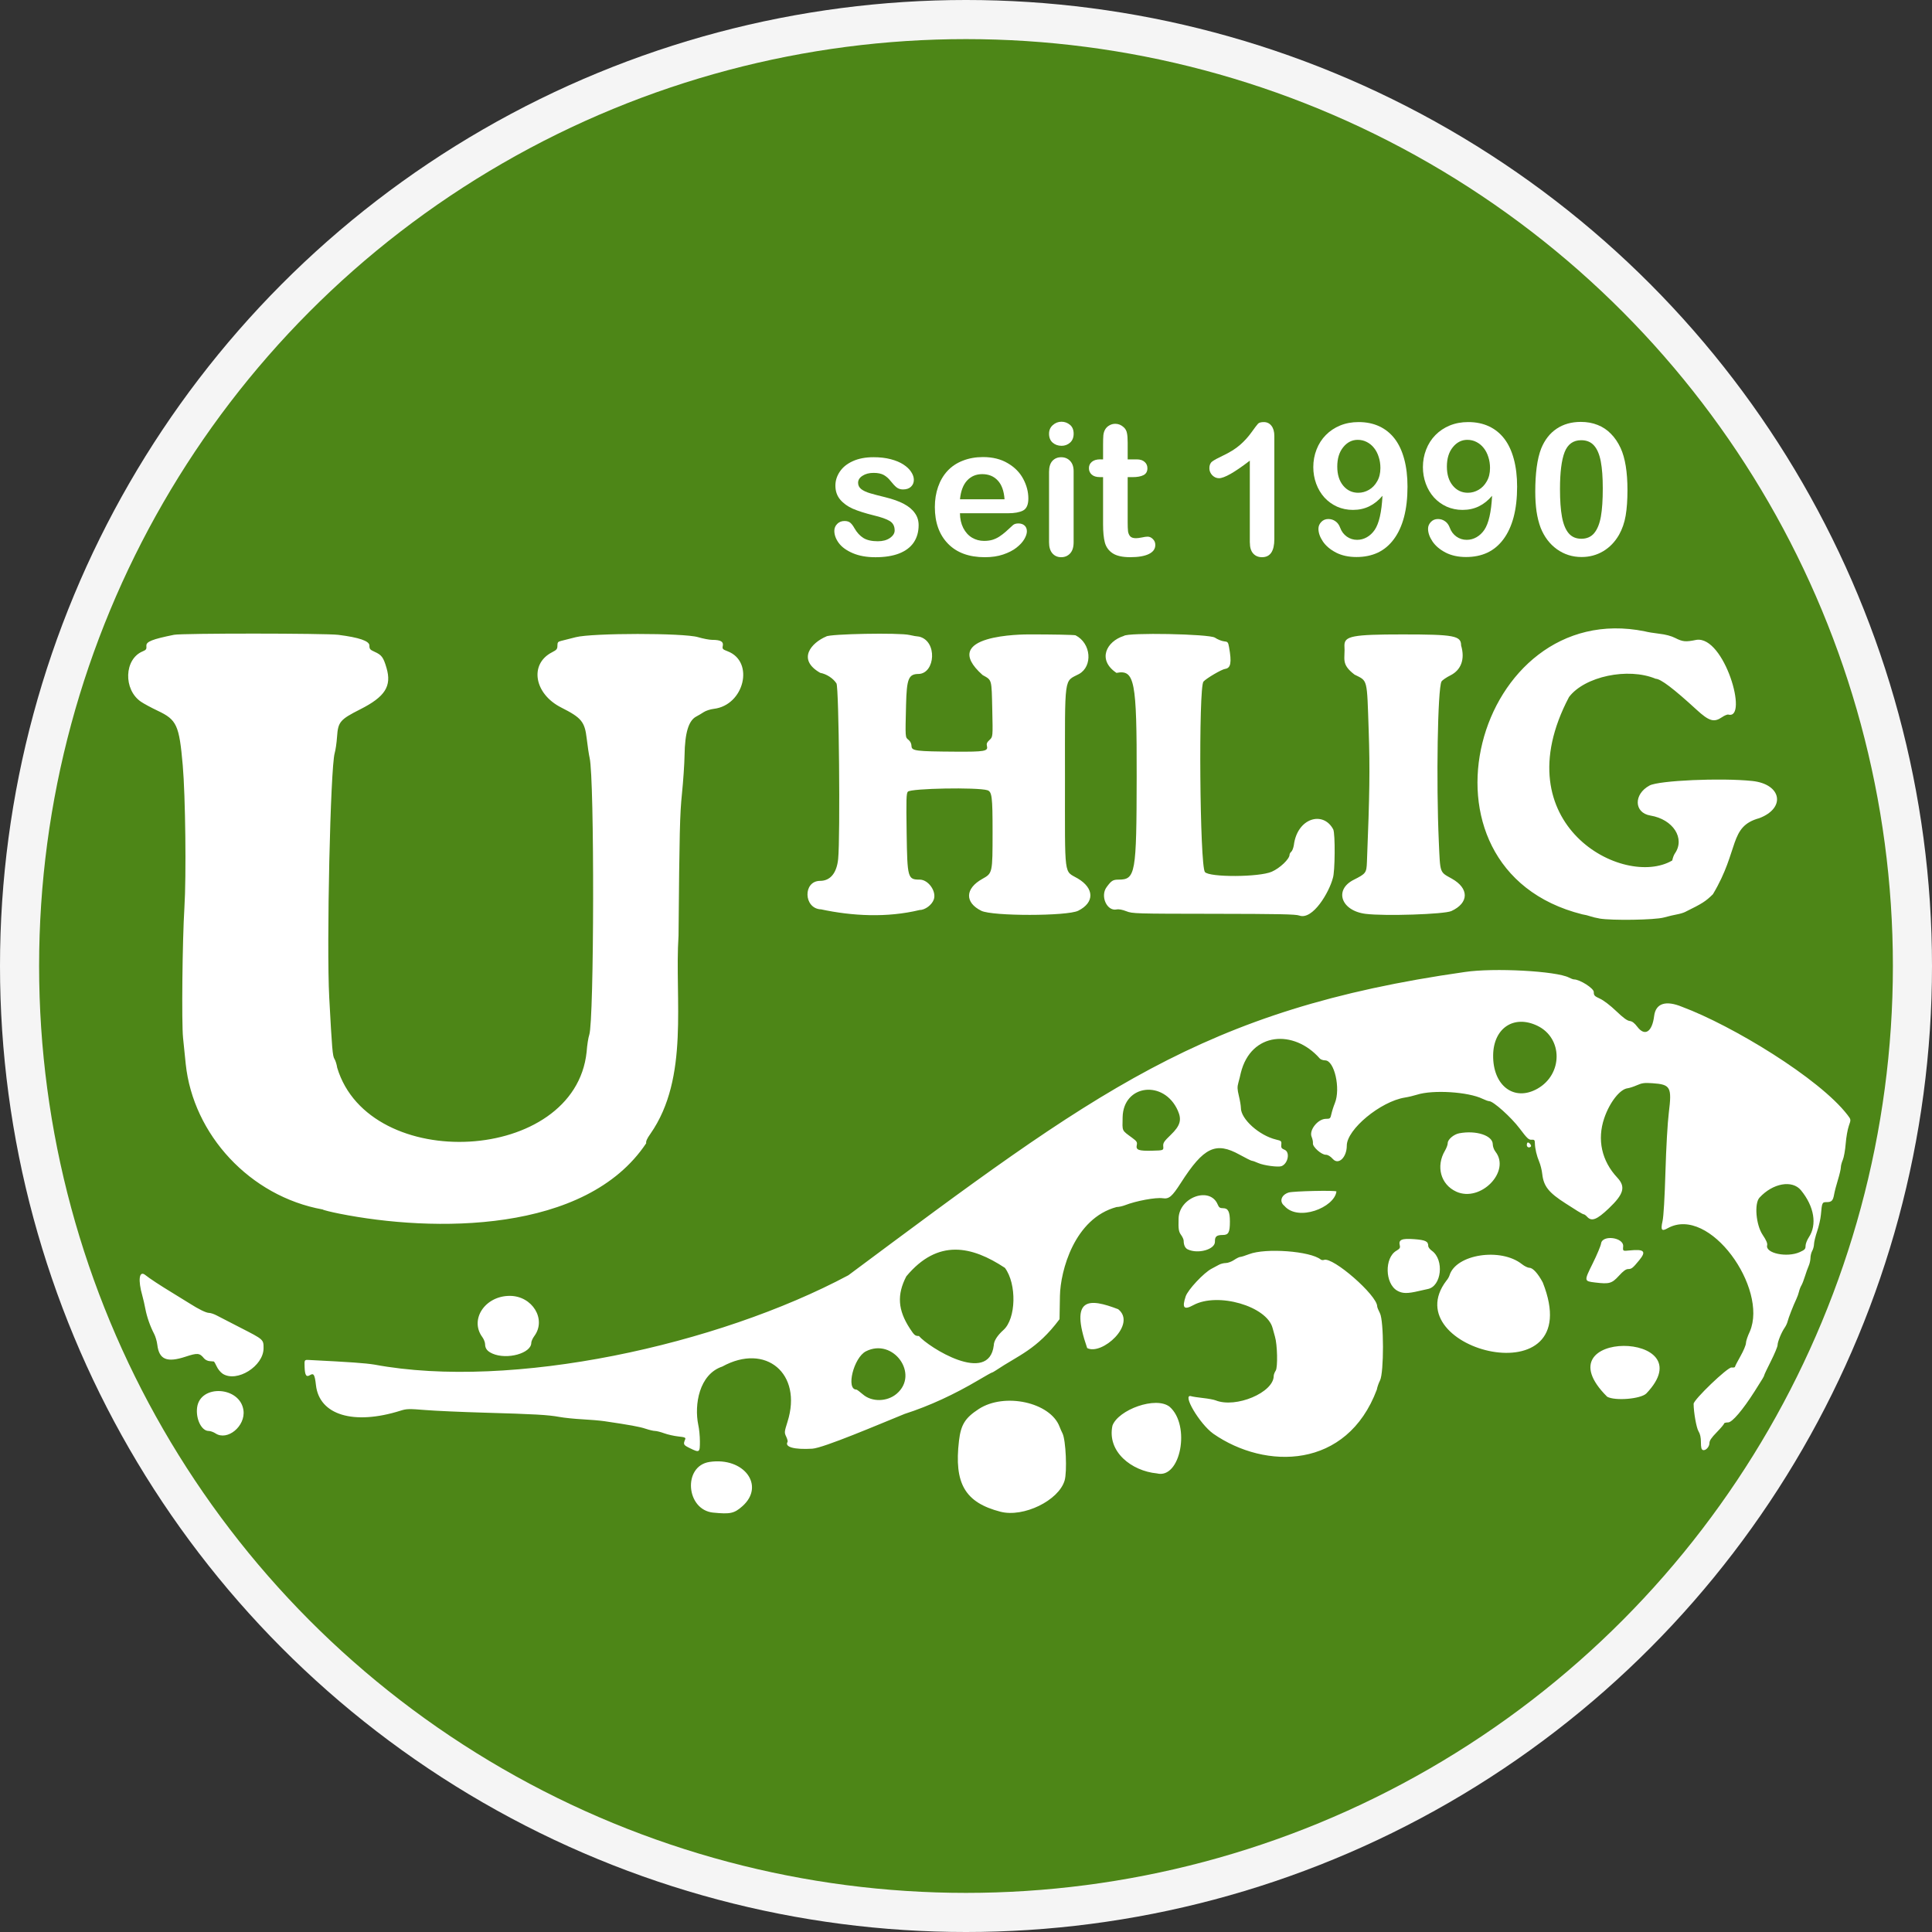 <?xml version="1.0" encoding="UTF-8" standalone="no"?>
<svg
   xmlns:dc="http://purl.org/dc/elements/1.1/"
   xmlns:cc="http://creativecommons.org/ns#"
   xmlns:rdf="http://www.w3.org/1999/02/22-rdf-syntax-ns#"
   xmlns:svg="http://www.w3.org/2000/svg"
   xmlns="http://www.w3.org/2000/svg"
   xmlns:sodipodi="http://sodipodi.sourceforge.net/DTD/sodipodi-0.dtd"
   xmlns:inkscape="http://www.inkscape.org/namespaces/inkscape"
   width="92.428mm"
   height="92.428mm"
   viewBox="0 0 92.428 92.428"
   version="1.1"
   id="svg8"
   inkscape:version="1.0.2 (e86c870879, 2021-01-15)"
   sodipodi:docname="LOGO.svg">
  <rect x="0" y="0" width="92.428" height="92.428" fill="#333333" stroke="none"/>
  <defs
     id="defs2" />
  <sodipodi:namedview
     id="base"
     pagecolor="#ffffff"
     bordercolor="#666666"
     borderopacity="1.0"
     inkscape:pageopacity="0.0"
     inkscape:pageshadow="2"
     inkscape:zoom="1.4"
     inkscape:cx="163.64597"
     inkscape:cy="179.71458"
     inkscape:document-units="mm"
     inkscape:current-layer="g929"
     inkscape:document-rotation="0"
     showgrid="false"
     fit-margin-top="0"
     fit-margin-left="0"
     fit-margin-right="0"
     fit-margin-bottom="0"
     inkscape:window-width="1920"
     inkscape:window-height="1017"
     inkscape:window-x="1912"
     inkscape:window-y="1063"
     inkscape:window-maximized="1" />
  <g
     inkscape:label="Ebene 1"
     inkscape:groupmode="layer"
     id="layer1"
     transform="translate(-57.754,-196.734)">
    <g
       id="g929">
      <g
         id="g871"
         transform="translate(6.147,-8.285)">
        <circle
           style="fill:#f5f5f5;fill-opacity:1;stroke:none;stroke-width:0;stroke-linecap:round;stroke-miterlimit:4;stroke-dasharray:none;paint-order:fill markers stroke"
           id="path847"
           cx="97.821"
           cy="251.233"
           r="46.214" />
        <circle
           style="fill:#4d8617;fill-opacity:1;stroke:none;stroke-width:0;stroke-linecap:round;stroke-miterlimit:4;stroke-dasharray:none;paint-order:fill markers stroke"
           id="path847-8"
           cx="97.821"
           cy="251.233"
           r="44.343" />
      </g>
      <path
         style="fill:#ffffff;stroke-width:0.058"
         d="m 91.876,269.099 c -1.31,-0.13 -1.464,-2.232 -0.178,-2.425 1.653,-0.248 2.68,1.143 1.567,2.123 -0.387,0.341 -0.577,0.382 -1.389,0.301 z m 13.741,-0.043 c -1.697,-0.44 -2.227,-1.348 -1.984,-3.398 0.091,-0.767 0.292,-1.089 0.942,-1.514 1.232,-0.804 3.426,-0.325 3.869,0.844 0.036,0.096 0.1,0.24 0.141,0.32 0.159,0.312 0.227,1.828 0.101,2.254 -0.284,0.959 -1.968,1.779 -3.068,1.494 z m 5.357,-4.118 c 0.276,-0.758 2.078,-1.426 2.737,-0.902 1.016,0.892 0.519,3.479 -0.612,3.186 -1.209,-0.115 -2.391,-1.037 -2.125,-2.284 z m 4.824,0.385 c -0.658,-0.469 -1.521,-1.936 -1.054,-1.793 0.072,0.022 0.328,0.061 0.568,0.087 0.24,0.026 0.51,0.076 0.601,0.112 0.967,0.386 2.776,-0.377 2.776,-1.171 0,-0.059 0.043,-0.173 0.096,-0.253 0.103,-0.157 0.079,-1.245 -0.036,-1.625 -0.029,-0.096 -0.08,-0.28 -0.113,-0.409 -0.27,-1.049 -2.629,-1.732 -3.793,-1.098 -0.45,0.245 -0.55,0.131 -0.366,-0.419 0.108,-0.321 0.871,-1.135 1.243,-1.326 0.112,-0.058 0.269,-0.141 0.349,-0.187 0.08,-0.045 0.227,-0.083 0.327,-0.083 0.1,-4.6e-4 0.278,-0.066 0.396,-0.146 0.118,-0.08 0.252,-0.146 0.297,-0.146 0.045,0 0.234,-0.059 0.42,-0.131 0.789,-0.307 2.93,-0.148 3.43,0.255 0.036,0.029 0.105,0.037 0.153,0.019 0.422,-0.162 2.547,1.692 2.547,2.222 0,0.042 0.059,0.189 0.131,0.326 0.192,0.366 0.196,2.845 0.004,3.219 -0.066,0.128 -0.134,0.325 -0.152,0.437 -1.431,3.819 -5.323,3.848 -7.824,2.111 z m -25.045,0.69 c -0.306,-0.151 -0.32,-0.177 -0.219,-0.422 0.033,-0.081 -0.018,-0.102 -0.328,-0.136 -0.202,-0.022 -0.506,-0.09 -0.676,-0.152 -0.169,-0.062 -0.368,-0.112 -0.442,-0.112 -0.074,0 -0.276,-0.048 -0.449,-0.106 -0.281,-0.095 -0.757,-0.182 -1.974,-0.361 -0.208,-0.03 -0.68,-0.071 -1.048,-0.09 -0.368,-0.019 -0.866,-0.07 -1.106,-0.114 -0.546,-0.099 -1.157,-0.134 -3.61,-0.204 -1.073,-0.031 -2.336,-0.087 -2.807,-0.126 -0.772,-0.063 -0.888,-0.06 -1.174,0.03 -2.246,0.708 -3.891,0.212 -4.051,-1.223 -0.056,-0.501 -0.108,-0.587 -0.285,-0.477 -0.178,0.111 -0.244,0.01 -0.258,-0.392 -0.012,-0.344 -0.012,-0.344 0.221,-0.332 2.008,0.102 2.651,0.148 3.119,0.221 6.567,1.224 16.406,-0.929 22.674,-4.274 11.798,-8.779 16.932,-12.722 29.49,-14.508 1.38,-0.209 4.382,-0.048 4.986,0.267 0.091,0.048 0.198,0.087 0.237,0.087 0.282,0.001 0.948,0.425 0.948,0.602 0,0.166 0.031,0.199 0.3,0.322 0.176,0.081 0.494,0.325 0.772,0.591 0.331,0.318 0.524,0.46 0.644,0.474 0.123,0.014 0.228,0.095 0.371,0.282 0.357,0.47 0.706,0.244 0.801,-0.52 0.075,-0.605 0.552,-0.762 1.334,-0.44 2.395,0.892 6.566,3.418 7.916,5.172 0.171,0.224 0.171,0.224 0.064,0.524 -0.059,0.165 -0.126,0.549 -0.15,0.853 -0.024,0.304 -0.085,0.651 -0.137,0.77 -0.052,0.119 -0.095,0.281 -0.095,0.361 0,0.08 -0.063,0.349 -0.14,0.599 -0.077,0.25 -0.158,0.559 -0.18,0.687 -0.053,0.306 -0.12,0.378 -0.356,0.378 -0.219,0 -0.227,0.016 -0.279,0.611 -0.017,0.192 -0.097,0.544 -0.178,0.782 -0.081,0.238 -0.148,0.513 -0.15,0.611 -0.001,0.098 -0.04,0.245 -0.085,0.325 -0.046,0.08 -0.084,0.233 -0.085,0.341 -0.001,0.107 -0.039,0.278 -0.084,0.378 -0.045,0.101 -0.127,0.328 -0.181,0.504 -0.054,0.176 -0.131,0.373 -0.171,0.437 -0.039,0.064 -0.09,0.195 -0.112,0.291 -0.022,0.096 -0.078,0.253 -0.124,0.349 -0.142,0.297 -0.387,0.924 -0.421,1.077 -0.018,0.08 -0.08,0.215 -0.139,0.299 -0.155,0.221 -0.342,0.678 -0.342,0.836 0,0.074 -0.144,0.419 -0.319,0.767 -0.176,0.347 -0.32,0.652 -0.32,0.676 -6.9e-4,0.042 -0.072,0.161 -0.46,0.77 -0.572,0.898 -1.073,1.485 -1.267,1.485 -0.107,0 -0.195,0.025 -0.195,0.057 0,0.031 -0.157,0.217 -0.349,0.414 -0.255,0.261 -0.349,0.4 -0.349,0.516 0,0.185 -0.188,0.382 -0.318,0.332 -0.066,-0.025 -0.09,-0.122 -0.09,-0.371 0,-0.233 -0.036,-0.395 -0.116,-0.526 -0.1,-0.163 -0.231,-0.903 -0.233,-1.311 -6.9e-4,-0.199 1.626,-1.759 1.814,-1.739 0.09,0.01 0.165,-0.004 0.165,-0.032 0,-0.027 0.118,-0.256 0.262,-0.509 0.144,-0.253 0.262,-0.534 0.262,-0.626 0,-0.091 0.084,-0.342 0.188,-0.558 0.875,-2.055 -1.921,-6.038 -3.923,-4.943 -0.299,0.172 -0.353,0.101 -0.254,-0.339 0.049,-0.218 0.101,-1.103 0.138,-2.358 0.034,-1.154 0.102,-2.351 0.16,-2.814 0.154,-1.242 0.088,-1.361 -0.787,-1.421 -0.378,-0.026 -0.494,-0.011 -0.736,0.096 -0.158,0.07 -0.36,0.135 -0.449,0.146 -0.366,0.043 -0.86,0.676 -1.117,1.432 -0.347,1.022 -0.123,2.043 0.624,2.842 0.411,0.44 0.316,0.786 -0.404,1.471 -0.573,0.545 -0.822,0.641 -1.038,0.403 -0.058,-0.064 -0.128,-0.116 -0.156,-0.116 -0.028,0 -0.161,-0.07 -0.297,-0.156 -0.135,-0.086 -0.39,-0.248 -0.566,-0.36 -0.818,-0.52 -1.064,-0.828 -1.128,-1.415 -0.02,-0.181 -0.085,-0.443 -0.144,-0.582 -0.121,-0.284 -0.203,-0.633 -0.209,-0.893 -0.003,-0.152 -0.024,-0.173 -0.16,-0.164 -0.134,0.009 -0.216,-0.069 -0.568,-0.538 -0.404,-0.537 -1.259,-1.305 -1.455,-1.306 -0.046,-3.1e-4 -0.19,-0.052 -0.321,-0.115 -0.69,-0.334 -2.371,-0.439 -3.134,-0.196 -0.153,0.049 -0.415,0.111 -0.582,0.137 -1.164,0.187 -2.778,1.524 -2.778,2.301 0,0.556 -0.392,0.937 -0.661,0.644 -0.128,-0.14 -0.243,-0.209 -0.347,-0.209 -0.209,0 -0.634,-0.381 -0.612,-0.548 0.009,-0.067 -0.019,-0.207 -0.063,-0.312 -0.131,-0.317 0.301,-0.858 0.685,-0.858 0.199,0 0.214,-0.013 0.262,-0.233 0.028,-0.128 0.102,-0.361 0.166,-0.518 0.282,-0.699 -0.022,-2.041 -0.464,-2.046 -0.103,-0.001 -0.22,-0.043 -0.261,-0.093 -1.23,-1.399 -3.287,-1.276 -3.775,0.693 -0.025,0.119 -0.077,0.329 -0.116,0.466 -0.058,0.206 -0.053,0.317 0.025,0.64 0.052,0.215 0.095,0.471 0.095,0.569 -4.6e-4,0.534 0.878,1.322 1.688,1.515 0.246,0.058 0.261,0.073 0.245,0.239 -0.015,0.15 0.01,0.188 0.16,0.25 0.269,0.111 0.163,0.662 -0.151,0.782 -0.156,0.06 -0.85,-0.033 -1.109,-0.148 -0.134,-0.06 -0.272,-0.109 -0.306,-0.109 -0.034,0 -0.297,-0.131 -0.586,-0.291 -1.144,-0.635 -1.718,-0.361 -2.811,1.345 -0.424,0.661 -0.567,0.783 -0.868,0.738 -0.328,-0.05 -1.276,0.125 -1.809,0.334 -0.121,0.047 -0.3,0.086 -0.398,0.086 -2.022,0.542 -2.688,3.05 -2.712,4.25 -0.011,0.56 -0.02,1.063 -0.019,1.116 -1.088,1.46 -1.976,1.73 -3.039,2.445 -0.087,0.059 -0.174,0.107 -0.193,0.107 -0.019,0 -0.315,0.165 -0.657,0.368 -1.127,0.666 -2.315,1.224 -3.523,1.612 -1.2,0.488 -3.88,1.631 -4.418,1.664 -0.862,0.051 -1.333,-0.08 -1.181,-0.326 0.017,-0.027 -0.013,-0.14 -0.066,-0.252 -0.093,-0.196 -0.091,-0.22 0.065,-0.717 0.723,-2.295 -1.038,-3.781 -3.122,-2.635 -1.112,0.371 -1.347,1.832 -1.149,2.791 0.042,0.176 0.077,0.529 0.078,0.785 0.002,0.543 -0.017,0.556 -0.481,0.328 z m 9.896,-2.599 c 1.104,-0.938 -0.164,-2.694 -1.468,-2.033 -0.585,0.296 -0.968,1.831 -0.457,1.831 0.025,0 0.166,0.105 0.314,0.233 0.427,0.369 1.156,0.355 1.611,-0.031 z m 4.648,-2.317 c 0,-0.206 0.167,-0.471 0.462,-0.735 0.605,-0.54 0.645,-2.198 0.071,-2.973 -1.576,-1.041 -3.202,-1.417 -4.719,0.408 -0.454,0.878 -0.404,1.609 0.17,2.491 0.213,0.327 0.254,0.361 0.435,0.361 0.449,0.53 3.349,2.365 3.581,0.447 z m 38.559,-4.462 c 0.24,-0.108 0.277,-0.148 0.277,-0.298 0,-0.095 0.071,-0.281 0.158,-0.412 0.401,-0.606 0.255,-1.475 -0.377,-2.247 -0.416,-0.508 -1.345,-0.344 -1.984,0.351 -0.257,0.279 -0.171,1.3 0.15,1.78 0.174,0.26 0.237,0.408 0.215,0.499 -0.096,0.384 0.95,0.603 1.562,0.327 z m -30.452,-5.056 c -0.013,-0.168 0.032,-0.237 0.36,-0.553 0.453,-0.437 0.535,-0.716 0.339,-1.158 -0.66,-1.492 -2.612,-1.258 -2.642,0.317 -0.013,0.693 -0.055,0.604 0.462,0.987 0.215,0.159 0.245,0.207 0.215,0.343 -0.051,0.234 0.087,0.285 0.729,0.269 0.553,-0.014 0.553,-0.014 0.538,-0.206 z m 17.902,-2.761 c 1.222,-0.69 1.223,-2.418 0.001,-3.009 -1.123,-0.543 -2.102,0.104 -2.12,1.402 -0.021,1.462 1.002,2.238 2.119,1.607 z m -63.244,16.489 c -0.096,-0.064 -0.244,-0.116 -0.33,-0.116 -0.336,-6.9e-4 -0.617,-0.571 -0.549,-1.116 0.141,-1.13 2.06,-1.02 2.218,0.127 0.105,0.76 -0.77,1.482 -1.339,1.105 z m 66.581,-1.752 c -3.284,-3.263 4.756,-3.173 1.87,-0.154 -0.274,0.262 -1.489,0.362 -1.87,0.154 z m -66.237,-1.102 c -0.099,-0.064 -0.228,-0.22 -0.285,-0.348 -0.058,-0.128 -0.121,-0.235 -0.14,-0.237 -0.019,-0.003 -0.11,-0.01 -0.202,-0.017 -0.092,-0.006 -0.211,-0.066 -0.264,-0.132 -0.211,-0.26 -0.31,-0.269 -0.885,-0.08 -0.892,0.294 -1.266,0.136 -1.35,-0.569 -0.019,-0.164 -0.087,-0.398 -0.151,-0.52 -0.189,-0.36 -0.349,-0.817 -0.421,-1.2 -0.037,-0.198 -0.101,-0.477 -0.142,-0.621 -0.22,-0.766 -0.155,-1.233 0.14,-0.997 0.217,0.174 0.7,0.49 1.33,0.873 0.297,0.18 0.652,0.399 0.788,0.486 0.442,0.282 0.794,0.453 0.933,0.453 0.074,0 0.239,0.055 0.366,0.123 0.127,0.067 0.634,0.329 1.127,0.581 1.12,0.573 1.113,0.566 1.113,0.986 0,0.859 -1.277,1.656 -1.956,1.221 z m 12.908,-0.963 c -0.246,-0.107 -0.351,-0.24 -0.353,-0.45 -10e-4,-0.089 -0.061,-0.242 -0.133,-0.34 -0.62,-0.841 0.132,-1.971 1.312,-1.971 1.081,-6.8e-4 1.768,1.12 1.177,1.921 -0.08,0.108 -0.146,0.254 -0.146,0.324 0,0.502 -1.153,0.823 -1.857,0.517 z m 45.637,-3.489 c 0.059,-0.065 0.126,-0.18 0.149,-0.255 0.307,-1.009 2.448,-1.339 3.464,-0.534 0.122,0.097 0.286,0.176 0.364,0.176 0.159,0 0.407,0.274 0.633,0.7 2.223,5.614 -7.138,3.231 -4.61,-0.087 z m -17.186,3.225 c -0.861,-2.474 0.112,-2.383 1.483,-1.859 0.904,0.716 -0.782,2.227 -1.483,1.859 z m 14.833,-2.746 c -0.589,-0.338 -0.616,-1.571 -0.041,-1.91 0.163,-0.096 0.192,-0.142 0.163,-0.257 -0.068,-0.272 0.093,-0.341 0.689,-0.297 0.544,0.041 0.673,0.104 0.673,0.33 0,0.056 0.077,0.156 0.171,0.223 0.606,0.432 0.467,1.712 -0.2,1.834 -0.064,0.012 -0.248,0.052 -0.408,0.091 -0.56,0.133 -0.796,0.13 -1.048,-0.014 z m 9.473,-0.39 c -0.541,-0.066 -0.541,-0.064 -0.12,-0.915 0.204,-0.411 0.383,-0.839 0.399,-0.952 0.062,-0.431 1.096,-0.292 1.057,0.142 -0.02,0.225 -0.02,0.225 0.315,0.19 0.69,-0.071 0.803,0.042 0.46,0.461 -0.314,0.383 -0.372,0.43 -0.534,0.43 -0.108,0 -0.234,0.091 -0.447,0.325 -0.334,0.366 -0.458,0.4 -1.13,0.319 z m -19.497,-1.586 c -0.123,-0.06 -0.192,-0.206 -0.193,-0.414 -4.6e-4,-0.057 -0.052,-0.175 -0.115,-0.262 -0.125,-0.173 -0.142,-0.277 -0.128,-0.803 0.026,-1.02 1.507,-1.547 1.872,-0.666 0.06,0.144 0.107,0.176 0.26,0.176 0.238,0 0.323,0.167 0.323,0.639 0,0.514 -0.066,0.641 -0.333,0.642 -0.307,0.001 -0.39,0.07 -0.383,0.32 0.011,0.372 -0.813,0.604 -1.302,0.368 z m -40.597,-1.711 c -0.398,-0.079 -0.752,-0.168 -0.788,-0.198 -3.477,-0.628 -6.195,-3.583 -6.55,-6.96 -0.035,-0.352 -0.093,-0.916 -0.128,-1.252 -0.074,-0.714 -0.032,-4.659 0.065,-6.23 0.094,-1.502 0.049,-5.352 -0.08,-6.812 -0.169,-1.922 -0.284,-2.172 -1.196,-2.604 -0.307,-0.145 -0.67,-0.341 -0.806,-0.435 -0.848,-0.583 -0.799,-2.037 0.081,-2.405 0.172,-0.072 0.195,-0.106 0.182,-0.269 -0.016,-0.197 0.284,-0.316 1.324,-0.526 0.385,-0.077 7.238,-0.075 7.86,0.003 0.99,0.124 1.485,0.294 1.485,0.51 0,0.167 0.03,0.203 0.247,0.3 0.34,0.152 0.422,0.263 0.571,0.77 0.257,0.874 -0.063,1.379 -1.259,1.984 -0.963,0.487 -1.059,0.6 -1.107,1.312 -0.019,0.284 -0.07,0.635 -0.112,0.779 -0.206,0.699 -0.396,9.204 -0.261,11.703 0.133,2.472 0.16,2.794 0.25,2.932 0.049,0.074 0.108,0.264 0.131,0.421 1.532,5.082 11.373,4.591 11.932,-0.757 0.023,-0.318 0.079,-0.684 0.125,-0.814 0.236,-0.669 0.253,-12.251 0.019,-13.252 -0.034,-0.144 -0.097,-0.563 -0.14,-0.931 -0.094,-0.801 -0.249,-0.99 -1.219,-1.48 -1.297,-0.655 -1.535,-2.081 -0.441,-2.642 0.224,-0.115 0.259,-0.157 0.259,-0.318 0,-0.157 0.026,-0.191 0.175,-0.227 0.096,-0.023 0.41,-0.103 0.699,-0.177 0.794,-0.205 5.165,-0.207 5.85,-0.003 0.24,0.071 0.546,0.13 0.68,0.13 0.399,0 0.548,0.081 0.508,0.279 -0.031,0.154 -0.013,0.174 0.23,0.267 1.297,0.495 0.796,2.582 -0.661,2.754 -0.165,0.019 -0.382,0.09 -0.484,0.158 -0.102,0.067 -0.26,0.161 -0.353,0.209 -0.367,0.19 -0.546,0.778 -0.562,1.848 -0.006,0.409 -0.063,1.242 -0.125,1.85 -0.1,0.971 -0.12,1.803 -0.163,6.783 -0.198,3.042 0.534,6.789 -1.346,9.483 -0.161,0.225 -0.223,0.364 -0.201,0.451 -2.886,4.331 -10.194,4.265 -14.693,3.366 z m 45.22,-0.373 c -0.254,-0.201 -0.148,-0.524 0.209,-0.636 0.212,-0.067 2.223,-0.112 2.284,-0.051 -0.094,0.77 -1.839,1.458 -2.492,0.688 z m 8.225,-0.678 c -0.744,-0.338 -0.984,-1.21 -0.539,-1.962 0.072,-0.122 0.131,-0.283 0.131,-0.359 0,-0.175 0.289,-0.422 0.553,-0.471 0.809,-0.152 1.602,0.109 1.602,0.527 0,0.105 0.056,0.26 0.126,0.349 0.747,0.95 -0.711,2.443 -1.872,1.917 z m 3.376,-2.235 c 0,-0.064 0.023,-0.116 0.051,-0.116 0.076,0 0.187,0.151 0.142,0.195 -0.08,0.08 -0.194,0.034 -0.194,-0.078 z m 3.471,-10.833 c -0.157,-0.026 -0.353,-0.074 -0.437,-0.105 -0.084,-0.032 -0.257,-0.074 -0.385,-0.094 -8.647,-2.177 -5.086,-15.177 2.999,-13.537 0.112,0.032 0.418,0.083 0.68,0.113 0.31,0.035 0.581,0.107 0.775,0.206 0.361,0.183 0.495,0.194 1.011,0.088 1.338,-0.2 2.497,3.819 1.532,3.576 -0.045,-0.017 -0.183,0.038 -0.307,0.123 -0.385,0.263 -0.617,0.195 -1.22,-0.359 -1.106,-1.014 -1.712,-1.473 -1.955,-1.479 -1.326,-0.553 -3.401,-0.11 -4.145,0.874 -3.212,6.089 2.619,9.186 4.939,7.819 0.022,-0.117 0.077,-0.267 0.123,-0.331 0.507,-0.724 -0.081,-1.638 -1.169,-1.818 -0.788,-0.13 -0.813,-1.021 -0.04,-1.437 0.448,-0.242 3.426,-0.373 4.911,-0.217 1.404,0.148 1.622,1.292 0.34,1.779 -1.467,0.402 -0.944,1.512 -2.22,3.64 -0.35,0.343 -0.499,0.439 -1.332,0.849 -0.08,0.04 -0.25,0.09 -0.378,0.113 -0.128,0.022 -0.416,0.09 -0.639,0.151 -0.439,0.119 -2.471,0.151 -3.081,0.049 z M 119.91,240.534 c -0.163,-0.063 -0.978,-0.079 -4.088,-0.083 -3.77,-0.004 -3.893,-0.008 -4.186,-0.124 -0.182,-0.072 -0.364,-0.106 -0.457,-0.085 -0.466,0.102 -0.802,-0.634 -0.485,-1.066 0.228,-0.312 0.304,-0.36 0.57,-0.36 0.815,0 0.862,-0.266 0.869,-4.92 0.008,-4.613 -0.095,-5.139 -0.966,-4.97 -0.929,-0.622 -0.486,-1.505 0.352,-1.769 0.17,-0.17 4.088,-0.096 4.358,0.083 0.129,0.086 0.324,0.164 0.432,0.175 0.183,0.018 0.2,0.037 0.244,0.281 0.132,0.737 0.084,1 -0.19,1.039 -0.17,0.024 -0.889,0.446 -1.034,0.606 -0.243,0.269 -0.178,8.826 0.07,9.113 0.222,0.258 2.595,0.247 3.196,-0.016 0.393,-0.171 0.852,-0.61 0.852,-0.813 0,-0.041 0.037,-0.106 0.083,-0.144 0.045,-0.038 0.1,-0.179 0.122,-0.313 0.163,-1.308 1.406,-1.657 1.884,-0.757 0.102,0.197 0.087,2.056 -0.018,2.332 -0.174,0.676 -0.961,2.021 -1.605,1.792 z m -22.888,-0.296 c -0.829,-0.042 -0.86,-1.363 -0.032,-1.363 0.486,0 0.795,-0.375 0.862,-1.048 0.106,-1.055 0.037,-8.217 -0.081,-8.398 -0.162,-0.248 -0.472,-0.449 -0.778,-0.506 -1.127,-0.644 -0.419,-1.439 0.284,-1.737 0.141,-0.128 3.504,-0.19 3.988,-0.074 0.151,0.036 0.36,0.072 0.463,0.079 0.883,0.215 0.766,1.745 -0.013,1.785 -0.496,0 -0.584,0.212 -0.615,1.485 -0.039,1.581 -0.042,1.54 0.115,1.666 0.091,0.074 0.142,0.178 0.146,0.3 0.008,0.231 0.2,0.255 2.113,0.267 1.376,0.009 1.556,-0.023 1.497,-0.259 -0.03,-0.12 -0.004,-0.184 0.122,-0.301 0.161,-0.149 0.161,-0.149 0.132,-1.435 -0.034,-1.504 -0.01,-1.416 -0.462,-1.67 -2.186,-1.947 1.978,-1.944 2.222,-1.945 1.137,-4.7e-4 2.137,0.019 2.223,0.043 0.754,0.385 0.829,1.479 0.17,1.85 -0.733,0.391 -0.675,-0.034 -0.675,4.979 0,4.885 -0.061,4.405 0.614,4.806 0.795,0.472 0.803,1.151 0.019,1.542 -0.528,0.263 -4.106,0.265 -4.635,0.003 -0.801,-0.397 -0.781,-1.062 0.045,-1.524 0.493,-0.276 0.492,-0.273 0.493,-2.244 3.4e-4,-1.692 -0.03,-1.934 -0.251,-2.001 -0.485,-0.147 -3.641,-0.09 -3.8,0.069 -0.076,0.076 -0.084,0.346 -0.06,1.988 0.032,2.149 0.052,2.22 0.625,2.22 0.41,0 0.808,0.557 0.676,0.945 -0.091,0.267 -0.419,0.511 -0.688,0.511 -1.555,0.375 -3.216,0.288 -4.718,-0.035 z m 26.061,0.215 c -1.172,-0.149 -1.519,-1.148 -0.566,-1.629 0.585,-0.295 0.611,-0.33 0.632,-0.856 0.13,-3.261 0.146,-4.433 0.085,-6.254 -0.087,-2.571 -0.04,-2.383 -0.679,-2.707 -0.675,-0.519 -0.435,-0.746 -0.483,-1.398 0.006,-0.442 0.368,-0.524 2.782,-0.524 2.47,0 2.8,0.062 2.8,0.526 0.2,0.673 -0.013,1.176 -0.496,1.425 -0.21,0.104 -0.409,0.241 -0.442,0.303 -0.183,0.342 -0.257,4.784 -0.128,7.664 0.069,1.542 0.031,1.435 0.624,1.767 0.832,0.467 0.822,1.161 -0.023,1.549 -0.341,0.156 -3.193,0.249 -4.105,0.134 z"
         id="path891"
         sodipodi:nodetypes="sssscsssssscccccsccscssssscssscscscccccssssscccsscsssccccscssscssccsscssssssccccsscscssscsssssccscssssssccssssssscsssssscsscscsssccscccccscscssccscsssssccccscccsccccccscscccccsccccccssssssccsssssccccccccscccssssccsssssssssscsssssccssscccscccccssssscccccssscssssssccsssscssccscccscssscsssssssssccccsssssssssccccssssccccssccsscsssssscccsssccssccsscccscsscccccsssssscssccsscsssccsccccsssssccsccssssccsccccsssssssssccccsccssccsccsssssc" />
      <g
         aria-label="seit 1990"
         id="text897"
         style="font-style:normal;font-weight:normal;font-size:8.825px;line-height:1.25;font-family:sans-serif;fill:#ffffff;fill-opacity:1;stroke:none;stroke-width:0.221">
        <path
           d="m 101.702,221.853 q 0,0.487 -0.237,0.836 -0.237,0.345 -0.702,0.526 -0.461,0.177 -1.125,0.177 -0.633,0 -1.086,-0.194 -0.452,-0.194 -0.668,-0.483 -0.215,-0.293 -0.215,-0.586 0,-0.194 0.138,-0.332 0.138,-0.138 0.349,-0.138 0.185,0 0.284,0.09 0.099,0.09 0.19,0.254 0.181,0.315 0.431,0.47 0.254,0.155 0.689,0.155 0.353,0 0.577,-0.155 0.228,-0.159 0.228,-0.362 0,-0.31 -0.237,-0.452 -0.233,-0.142 -0.771,-0.271 -0.608,-0.151 -0.991,-0.315 -0.379,-0.168 -0.608,-0.44 -0.228,-0.271 -0.228,-0.668 0,-0.353 0.211,-0.668 0.211,-0.315 0.62,-0.5 0.414,-0.19 0.995,-0.19 0.457,0 0.819,0.095 0.366,0.095 0.608,0.254 0.246,0.159 0.371,0.353 0.129,0.194 0.129,0.379 0,0.203 -0.138,0.332 -0.134,0.129 -0.383,0.129 -0.181,0 -0.31,-0.103 -0.125,-0.103 -0.289,-0.31 -0.134,-0.172 -0.315,-0.276 -0.181,-0.103 -0.491,-0.103 -0.319,0 -0.53,0.138 -0.211,0.134 -0.211,0.336 0,0.185 0.155,0.306 0.155,0.116 0.418,0.194 0.263,0.078 0.724,0.19 0.547,0.134 0.892,0.319 0.349,0.185 0.526,0.44 0.181,0.25 0.181,0.573 z"
           style="font-style:normal;font-variant:normal;font-weight:bold;font-stretch:normal;font-family:'Arial Rounded MT Bold';-inkscape-font-specification:'Arial Rounded MT Bold, Bold';fill:#ffffff;stroke-width:0.221"
           id="path899" />
        <path
           d="m 105.98,221.288 h -2.301 q 0.004,0.401 0.159,0.707 0.159,0.306 0.418,0.461 0.263,0.155 0.577,0.155 0.211,0 0.384,-0.047 0.177,-0.052 0.34,-0.155 0.164,-0.108 0.302,-0.228 0.138,-0.121 0.358,-0.327 0.09,-0.078 0.259,-0.078 0.181,0 0.293,0.099 0.112,0.099 0.112,0.28 0,0.159 -0.125,0.375 -0.125,0.211 -0.379,0.409 -0.25,0.194 -0.633,0.323 -0.379,0.129 -0.875,0.129 -1.133,0 -1.762,-0.646 -0.629,-0.646 -0.629,-1.754 0,-0.521 0.155,-0.965 0.155,-0.448 0.452,-0.767 0.297,-0.319 0.733,-0.487 0.435,-0.172 0.965,-0.172 0.689,0 1.181,0.293 0.496,0.289 0.741,0.75 0.246,0.461 0.246,0.939 0,0.444 -0.254,0.577 -0.254,0.129 -0.715,0.129 z m -2.301,-0.668 h 2.133 q -0.043,-0.603 -0.327,-0.901 -0.28,-0.302 -0.741,-0.302 -0.44,0 -0.724,0.306 -0.28,0.302 -0.34,0.896 z"
           style="font-style:normal;font-variant:normal;font-weight:bold;font-stretch:normal;font-family:'Arial Rounded MT Bold';-inkscape-font-specification:'Arial Rounded MT Bold, Bold';fill:#ffffff;stroke-width:0.221"
           id="path901" />
        <path
           d="m 109.117,219.276 v 3.4 q 0,0.353 -0.168,0.534 -0.168,0.181 -0.427,0.181 -0.259,0 -0.422,-0.185 -0.159,-0.185 -0.159,-0.53 v -3.365 q 0,-0.349 0.159,-0.526 0.164,-0.177 0.422,-0.177 0.259,0 0.427,0.177 0.168,0.177 0.168,0.491 z m -0.582,-1.215 q -0.246,0 -0.422,-0.151 -0.172,-0.151 -0.172,-0.427 0,-0.25 0.177,-0.409 0.181,-0.164 0.418,-0.164 0.228,0 0.405,0.147 0.177,0.146 0.177,0.427 0,0.271 -0.172,0.427 -0.172,0.151 -0.409,0.151 z"
           style="font-style:normal;font-variant:normal;font-weight:bold;font-stretch:normal;font-family:'Arial Rounded MT Bold';-inkscape-font-specification:'Arial Rounded MT Bold, Bold';fill:#ffffff;stroke-width:0.221"
           id="path903" />
        <path
           d="m 110.397,218.712 h 0.129 v -0.707 q 0,-0.284 0.013,-0.444 0.017,-0.164 0.086,-0.28 0.069,-0.121 0.198,-0.194 0.129,-0.078 0.289,-0.078 0.224,0 0.405,0.168 0.121,0.112 0.151,0.276 0.035,0.159 0.035,0.457 v 0.801 h 0.431 q 0.25,0 0.379,0.121 0.134,0.116 0.134,0.302 0,0.237 -0.19,0.332 -0.185,0.095 -0.534,0.095 h -0.22 v 2.163 q 0,0.276 0.017,0.427 0.021,0.146 0.103,0.241 0.086,0.09 0.276,0.09 0.103,0 0.28,-0.035 0.177,-0.039 0.276,-0.039 0.142,0 0.254,0.116 0.116,0.112 0.116,0.28 0,0.284 -0.31,0.435 -0.31,0.151 -0.892,0.151 -0.552,0 -0.836,-0.185 -0.284,-0.185 -0.375,-0.513 -0.086,-0.327 -0.086,-0.875 v -2.258 h -0.155 q -0.254,0 -0.388,-0.121 -0.134,-0.121 -0.134,-0.306 0,-0.185 0.138,-0.302 0.142,-0.121 0.409,-0.121 z"
           style="font-style:normal;font-variant:normal;font-weight:bold;font-stretch:normal;font-family:'Arial Rounded MT Bold';-inkscape-font-specification:'Arial Rounded MT Bold, Bold';fill:#ffffff;stroke-width:0.221"
           id="path905" />
        <path
           d="m 117.546,222.693 v -3.921 q -1.094,0.84 -1.474,0.84 -0.181,0 -0.323,-0.142 -0.138,-0.147 -0.138,-0.336 0,-0.22 0.138,-0.323 0.138,-0.103 0.487,-0.267 0.521,-0.246 0.832,-0.517 0.315,-0.271 0.556,-0.608 0.241,-0.336 0.315,-0.414 0.073,-0.078 0.276,-0.078 0.228,0 0.366,0.177 0.138,0.177 0.138,0.487 v 4.934 q 0,0.866 -0.59,0.866 -0.263,0 -0.422,-0.177 -0.159,-0.177 -0.159,-0.521 z"
           style="font-style:normal;font-variant:normal;font-weight:bold;font-stretch:normal;font-family:'Arial Rounded MT Bold';-inkscape-font-specification:'Arial Rounded MT Bold, Bold';fill:#ffffff;stroke-width:0.221"
           id="path907" />
        <path
           d="m 123.893,220.452 q -0.284,0.336 -0.638,0.508 -0.349,0.168 -0.776,0.168 -0.405,0 -0.758,-0.155 -0.349,-0.159 -0.608,-0.44 -0.254,-0.284 -0.392,-0.659 -0.138,-0.379 -0.138,-0.793 0,-0.444 0.155,-0.84 0.155,-0.401 0.444,-0.694 0.289,-0.293 0.685,-0.457 0.401,-0.164 0.883,-0.164 0.556,0 0.991,0.203 0.435,0.203 0.733,0.59 0.297,0.383 0.457,0.97 0.159,0.586 0.159,1.327 0,0.827 -0.168,1.461 -0.168,0.629 -0.491,1.06 -0.319,0.427 -0.767,0.638 -0.448,0.207 -1.017,0.207 -0.56,0 -0.974,-0.211 -0.414,-0.215 -0.629,-0.53 -0.215,-0.319 -0.215,-0.612 0,-0.181 0.134,-0.323 0.134,-0.142 0.34,-0.142 0.19,0 0.34,0.108 0.151,0.103 0.228,0.315 0.095,0.259 0.315,0.418 0.22,0.155 0.496,0.155 0.246,0 0.465,-0.125 0.22,-0.125 0.375,-0.353 0.31,-0.461 0.371,-1.629 z m -0.099,-1.319 q 0,-0.293 -0.082,-0.539 -0.078,-0.25 -0.224,-0.431 -0.142,-0.181 -0.345,-0.284 -0.198,-0.103 -0.435,-0.103 -0.409,0 -0.694,0.353 -0.284,0.349 -0.284,0.926 0,0.573 0.284,0.913 0.284,0.34 0.72,0.34 0.267,0 0.508,-0.138 0.246,-0.142 0.396,-0.409 0.155,-0.267 0.155,-0.629 z"
           style="font-style:normal;font-variant:normal;font-weight:bold;font-stretch:normal;font-family:'Arial Rounded MT Bold';-inkscape-font-specification:'Arial Rounded MT Bold, Bold';fill:#ffffff;stroke-width:0.221"
           id="path909" />
        <path
           d="m 129.137,220.452 q -0.284,0.336 -0.638,0.508 -0.349,0.168 -0.776,0.168 -0.405,0 -0.758,-0.155 -0.349,-0.159 -0.608,-0.44 -0.254,-0.284 -0.392,-0.659 -0.138,-0.379 -0.138,-0.793 0,-0.444 0.155,-0.84 0.155,-0.401 0.444,-0.694 0.289,-0.293 0.685,-0.457 0.401,-0.164 0.883,-0.164 0.556,0 0.991,0.203 0.435,0.203 0.733,0.59 0.297,0.383 0.457,0.97 0.159,0.586 0.159,1.327 0,0.827 -0.168,1.461 -0.168,0.629 -0.491,1.06 -0.319,0.427 -0.767,0.638 -0.448,0.207 -1.017,0.207 -0.56,0 -0.974,-0.211 -0.414,-0.215 -0.629,-0.53 -0.215,-0.319 -0.215,-0.612 0,-0.181 0.134,-0.323 0.134,-0.142 0.34,-0.142 0.19,0 0.34,0.108 0.151,0.103 0.228,0.315 0.095,0.259 0.315,0.418 0.22,0.155 0.496,0.155 0.246,0 0.465,-0.125 0.22,-0.125 0.375,-0.353 0.31,-0.461 0.371,-1.629 z m -0.099,-1.319 q 0,-0.293 -0.082,-0.539 -0.078,-0.25 -0.224,-0.431 -0.142,-0.181 -0.345,-0.284 -0.198,-0.103 -0.435,-0.103 -0.409,0 -0.694,0.353 -0.284,0.349 -0.284,0.926 0,0.573 0.284,0.913 0.284,0.34 0.72,0.34 0.267,0 0.508,-0.138 0.246,-0.142 0.396,-0.409 0.155,-0.267 0.155,-0.629 z"
           style="font-style:normal;font-variant:normal;font-weight:bold;font-stretch:normal;font-family:'Arial Rounded MT Bold';-inkscape-font-specification:'Arial Rounded MT Bold, Bold';fill:#ffffff;stroke-width:0.221"
           id="path911" />
        <path
           d="m 135.613,220.185 q 0,0.707 -0.086,1.215 -0.086,0.508 -0.319,0.922 -0.293,0.508 -0.758,0.784 -0.465,0.276 -1.034,0.276 -0.655,0 -1.176,-0.371 -0.517,-0.371 -0.78,-1.026 -0.134,-0.358 -0.198,-0.789 -0.06,-0.435 -0.06,-0.939 0,-0.651 0.069,-1.172 0.069,-0.521 0.215,-0.896 0.254,-0.62 0.737,-0.944 0.487,-0.327 1.159,-0.327 0.444,0 0.806,0.146 0.362,0.142 0.633,0.422 0.276,0.276 0.465,0.685 0.327,0.711 0.327,2.012 z m -1.181,-0.086 q 0,-0.789 -0.095,-1.288 -0.095,-0.504 -0.319,-0.758 -0.224,-0.259 -0.62,-0.259 -0.569,0 -0.793,0.573 -0.22,0.573 -0.22,1.767 0,0.81 0.095,1.327 0.095,0.517 0.319,0.784 0.224,0.263 0.608,0.263 0.396,0 0.62,-0.276 0.224,-0.276 0.315,-0.789 0.09,-0.513 0.09,-1.344 z"
           style="font-style:normal;font-variant:normal;font-weight:bold;font-stretch:normal;font-family:'Arial Rounded MT Bold';-inkscape-font-specification:'Arial Rounded MT Bold, Bold';fill:#ffffff;stroke-width:0.221"
           id="path913" />
      </g>
    </g>
  </g>
</svg>
